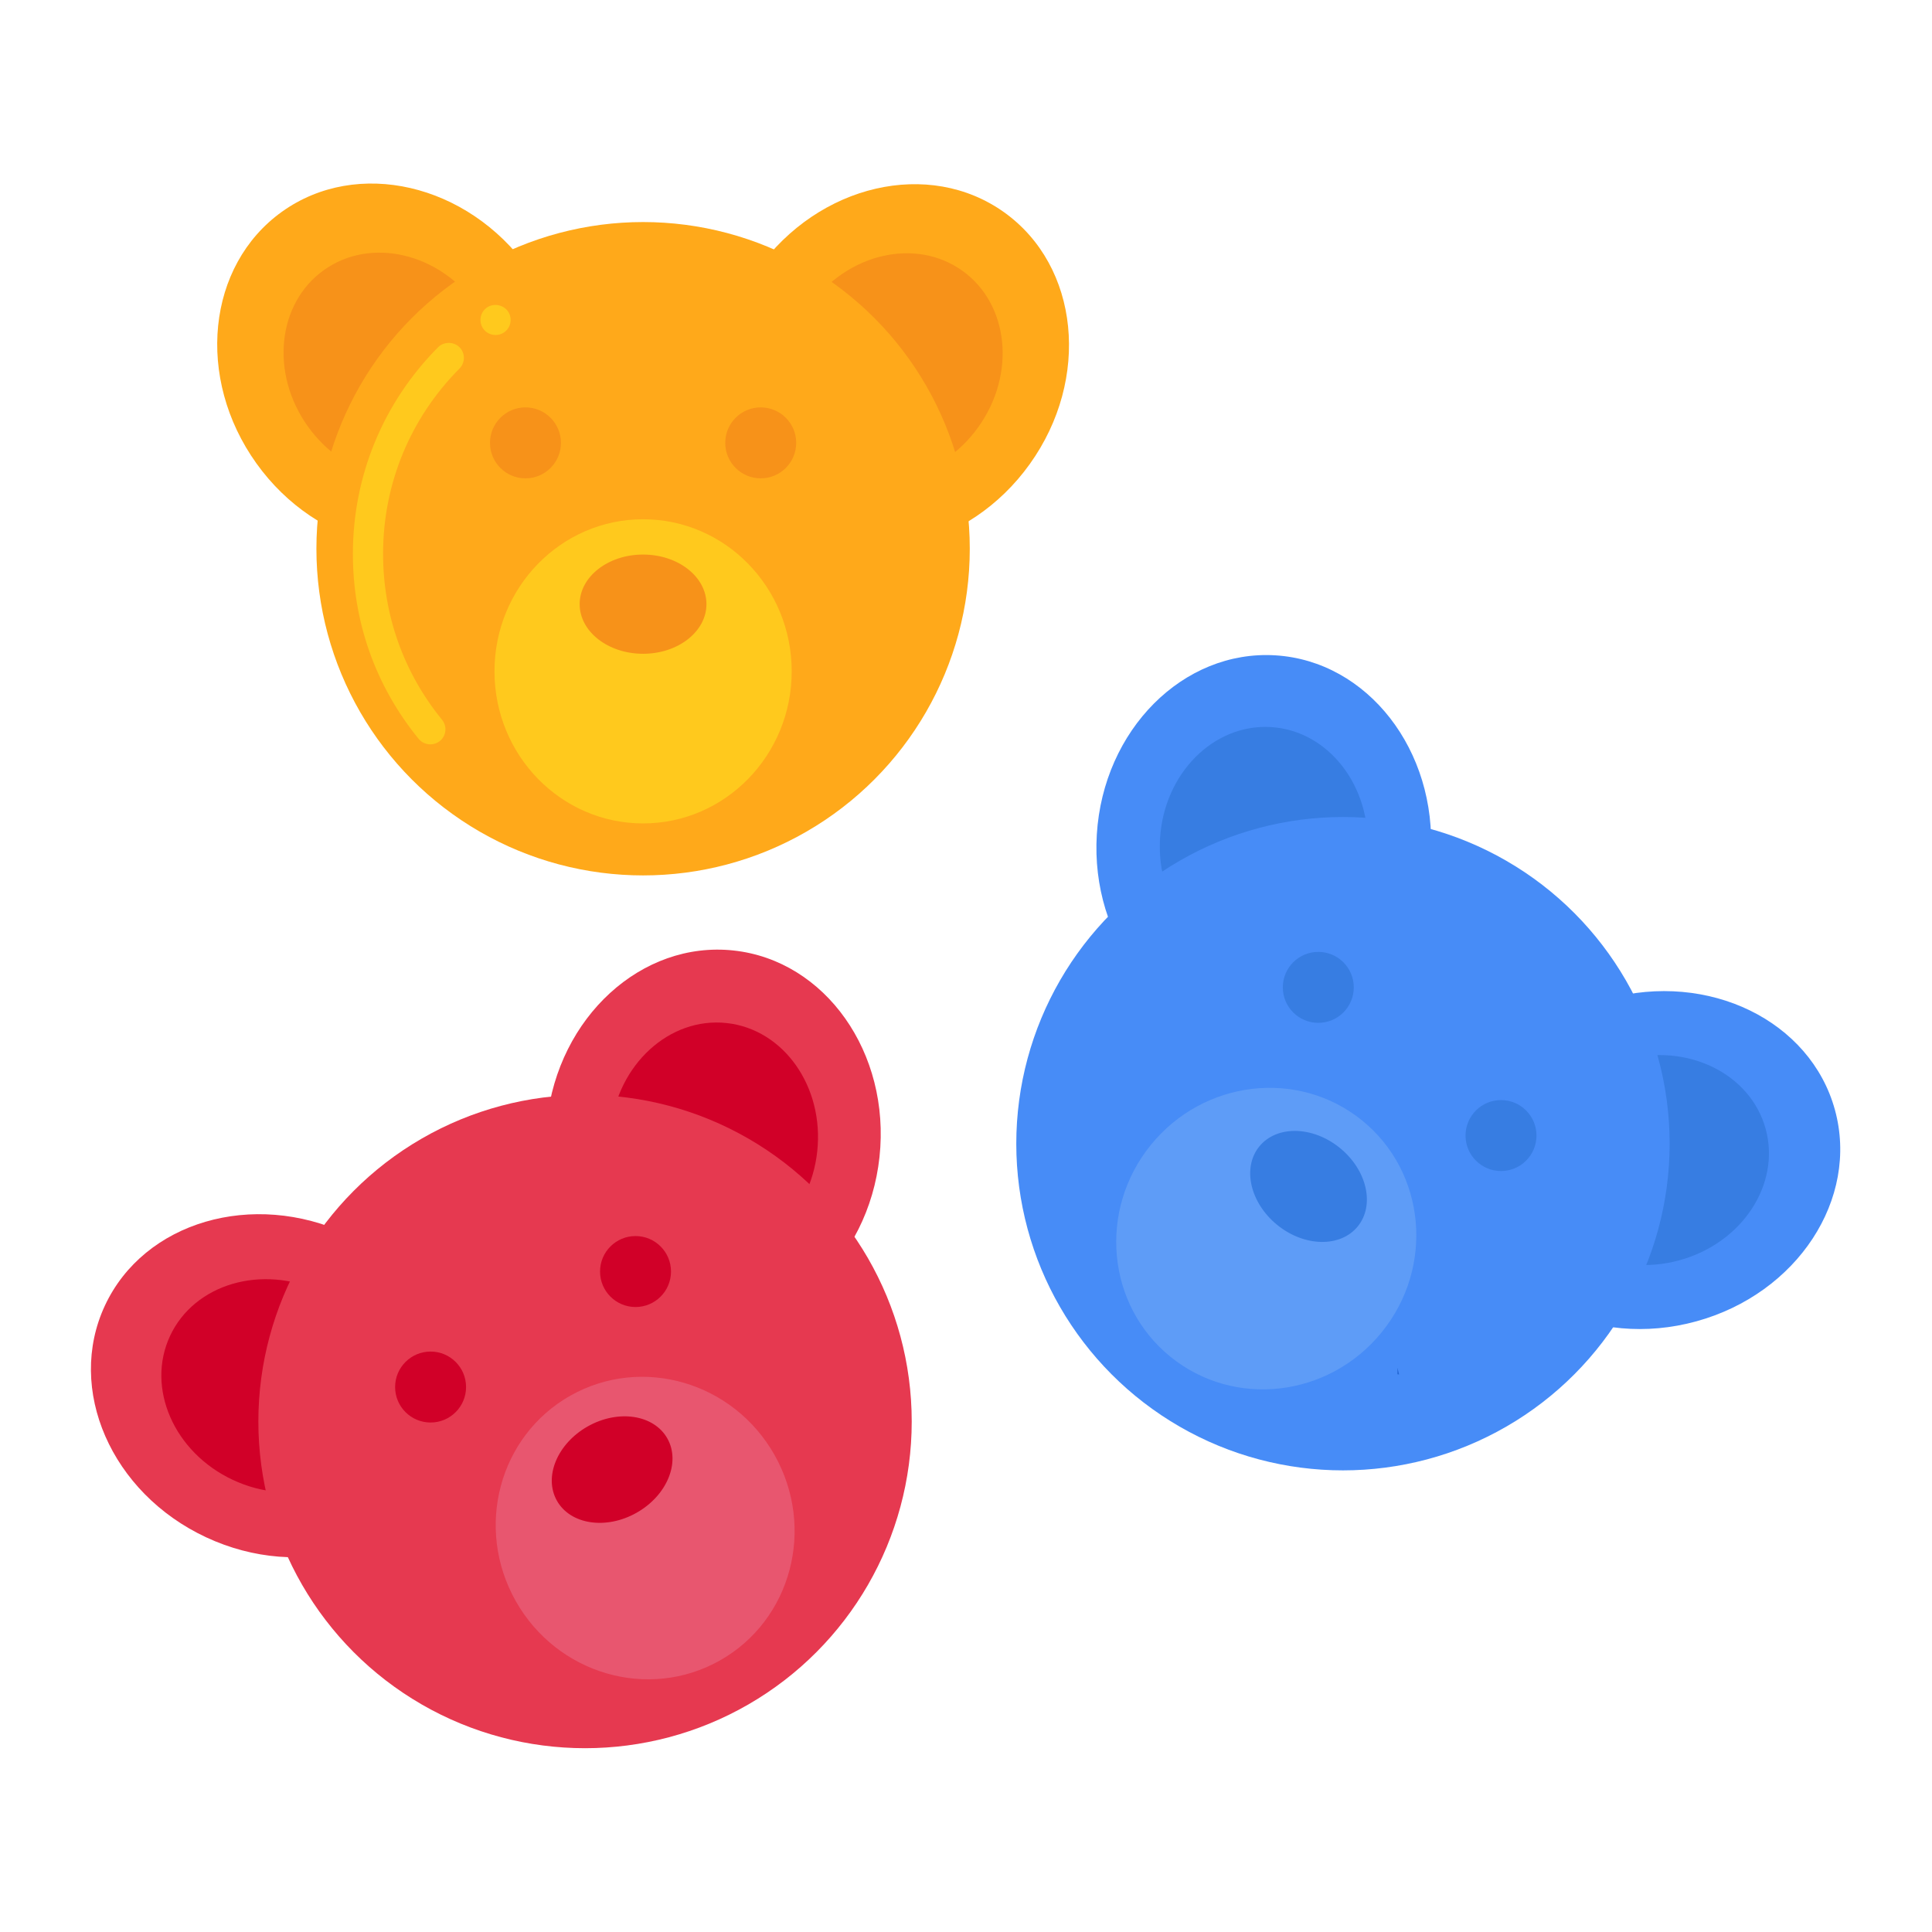 <svg id="Layer_1" height="512" viewBox="0 0 256 256" width="512" xmlns="http://www.w3.org/2000/svg"><g><g><g><g><g><ellipse cx="167.389" cy="111.845" fill="#478cf7" rx="25.146" ry="22.167" transform="matrix(.061 -.998 .998 .061 45.624 272.163)"/></g></g></g><g><g><g><ellipse cx="167.389" cy="111.845" fill="#377de2" rx="15.623" ry="13.772" transform="matrix(.061 -.998 .998 .061 45.626 272.164)"/></g></g></g><g><g><g><ellipse cx="218.975" cy="153.681" fill="#478cf7" rx="25.146" ry="22.167" transform="matrix(.964 -.265 .265 .964 -32.923 63.596)"/></g></g></g><g><g><g><ellipse cx="218.975" cy="153.681" fill="#377de2" rx="15.623" ry="13.772" transform="matrix(.964 -.265 .265 .964 -32.922 63.593)"/></g></g></g><g><circle cx="177.95" cy="151.545" fill="#478cf7" r="43.287"/></g><g><g><ellipse cx="167.717" cy="164.162" fill="#5e9cf7" rx="20.152" ry="19.691" transform="matrix(.63 -.777 .777 .63 -65.429 191.016)"/></g></g><g><g><g><ellipse cx="173.319" cy="157.247" fill="#377de2" rx="6.574" ry="8.4" transform="matrix(.63 -.777 .777 .63 -57.984 192.811)"/></g></g></g><g><g><g><circle cx="174.681" cy="130.832" fill="#377de2" r="4.701"/></g></g></g><g><g><g><circle cx="198.892" cy="150.467" fill="#377de2" r="4.701"/></g></g></g><g><path d="m185.386 182.122c-.064-.298-.141-.59-.211-.885-.006.286 0 .569-.01.856.074.007.147.021.221.029z" fill="#2266d3"/></g></g><g><g><g><g><ellipse cx="52.004" cy="48.528" fill="#ffa91a" rx="22.167" ry="25.146" transform="matrix(.813 -.582 .582 .813 -18.526 39.311)"/></g></g></g><g><g><g><ellipse cx="52.005" cy="48.528" fill="#f79219" rx="13.772" ry="15.623" transform="matrix(.813 -.582 .582 .813 -18.526 39.312)"/></g></g></g><g><g><g><ellipse cx="118.422" cy="48.528" fill="#ffa91a" rx="25.146" ry="22.167" transform="matrix(.582 -.813 .813 .582 10.058 116.617)"/></g></g></g><g><g><g><ellipse cx="118.422" cy="48.528" fill="#f79219" rx="15.623" ry="13.772" transform="matrix(.582 -.813 .813 .582 10.057 116.615)"/></g></g></g><g><circle cx="85.213" cy="72.71" fill="#ffa91a" r="43.287"/></g><g><path d="m57.03 98.63c-.61 0-1.18-.27-1.56-.73-5.7-7-8.72-15.48-8.71-24.52 0-10.32 4.01-20.04 11.29-27.37.75-.76 2.07-.76 2.83-.01.78.78.78 2.05.01 2.83-6.54 6.58-10.13 15.3-10.13 24.55 0 8.1 2.7 15.71 7.81 21.99.7.86.57 2.12-.28 2.82-.36.28-.81.44-1.26.44zm8.64-54.24c-.69 0-1.32-.34-1.69-.91-.59-.93-.33-2.17.6-2.77.9-.58 2.18-.3 2.76.59.6.93.34 2.17-.59 2.77-.32.21-.7.32-1.08.32z" fill="#ffc91d"/></g><g><g><ellipse cx="85.213" cy="88.955" fill="#ffc91d" rx="19.691" ry="20.152"/></g></g><g><g><g><ellipse cx="85.208" cy="80.055" fill="#f79219" rx="8.4" ry="6.574"/></g></g></g><g><g><g><circle cx="69.627" cy="58.682" fill="#f79219" r="4.701"/></g></g></g><g><g><g><circle cx="100.799" cy="58.682" fill="#f79219" r="4.701"/></g></g></g></g><g><g><g><ellipse cx="36.718" cy="183.598" fill="#e63950" rx="22.167" ry="25.146" transform="matrix(.423 -.906 .906 .423 -145.181 139.222)"/></g></g><g><g><ellipse cx="36.718" cy="183.598" fill="#d10028" rx="13.772" ry="15.623" transform="matrix(.423 -.906 .906 .423 -145.182 139.225)"/></g></g><g><g><ellipse cx="94.578" cy="150.987" fill="#e63950" rx="25.146" ry="22.167" transform="matrix(.107 -.994 .994 .107 -65.697 228.795)"/></g></g><g><g><ellipse cx="94.578" cy="150.987" fill="#d10028" rx="15.623" ry="13.772" transform="matrix(.108 -.994 .994 .108 -65.698 228.793)"/></g></g><g><circle cx="77.521" cy="188.359" fill="#e63950" r="43.287"/></g><g><ellipse cx="85.497" cy="202.511" fill="#e8566f" rx="19.691" ry="20.152" transform="matrix(.871 -.491 .491 .871 -88.414 68.067)"/></g><g><g><ellipse cx="81.123" cy="194.76" fill="#d10028" rx="8.4" ry="6.574" transform="matrix(.871 -.491 .491 .871 -85.174 64.924)"/></g></g><g><g><circle cx="57.055" cy="183.79" fill="#d10028" r="4.701"/></g></g><g><g><circle cx="84.211" cy="168.485" fill="#d10028" r="4.701"/></g></g></g></g></svg>